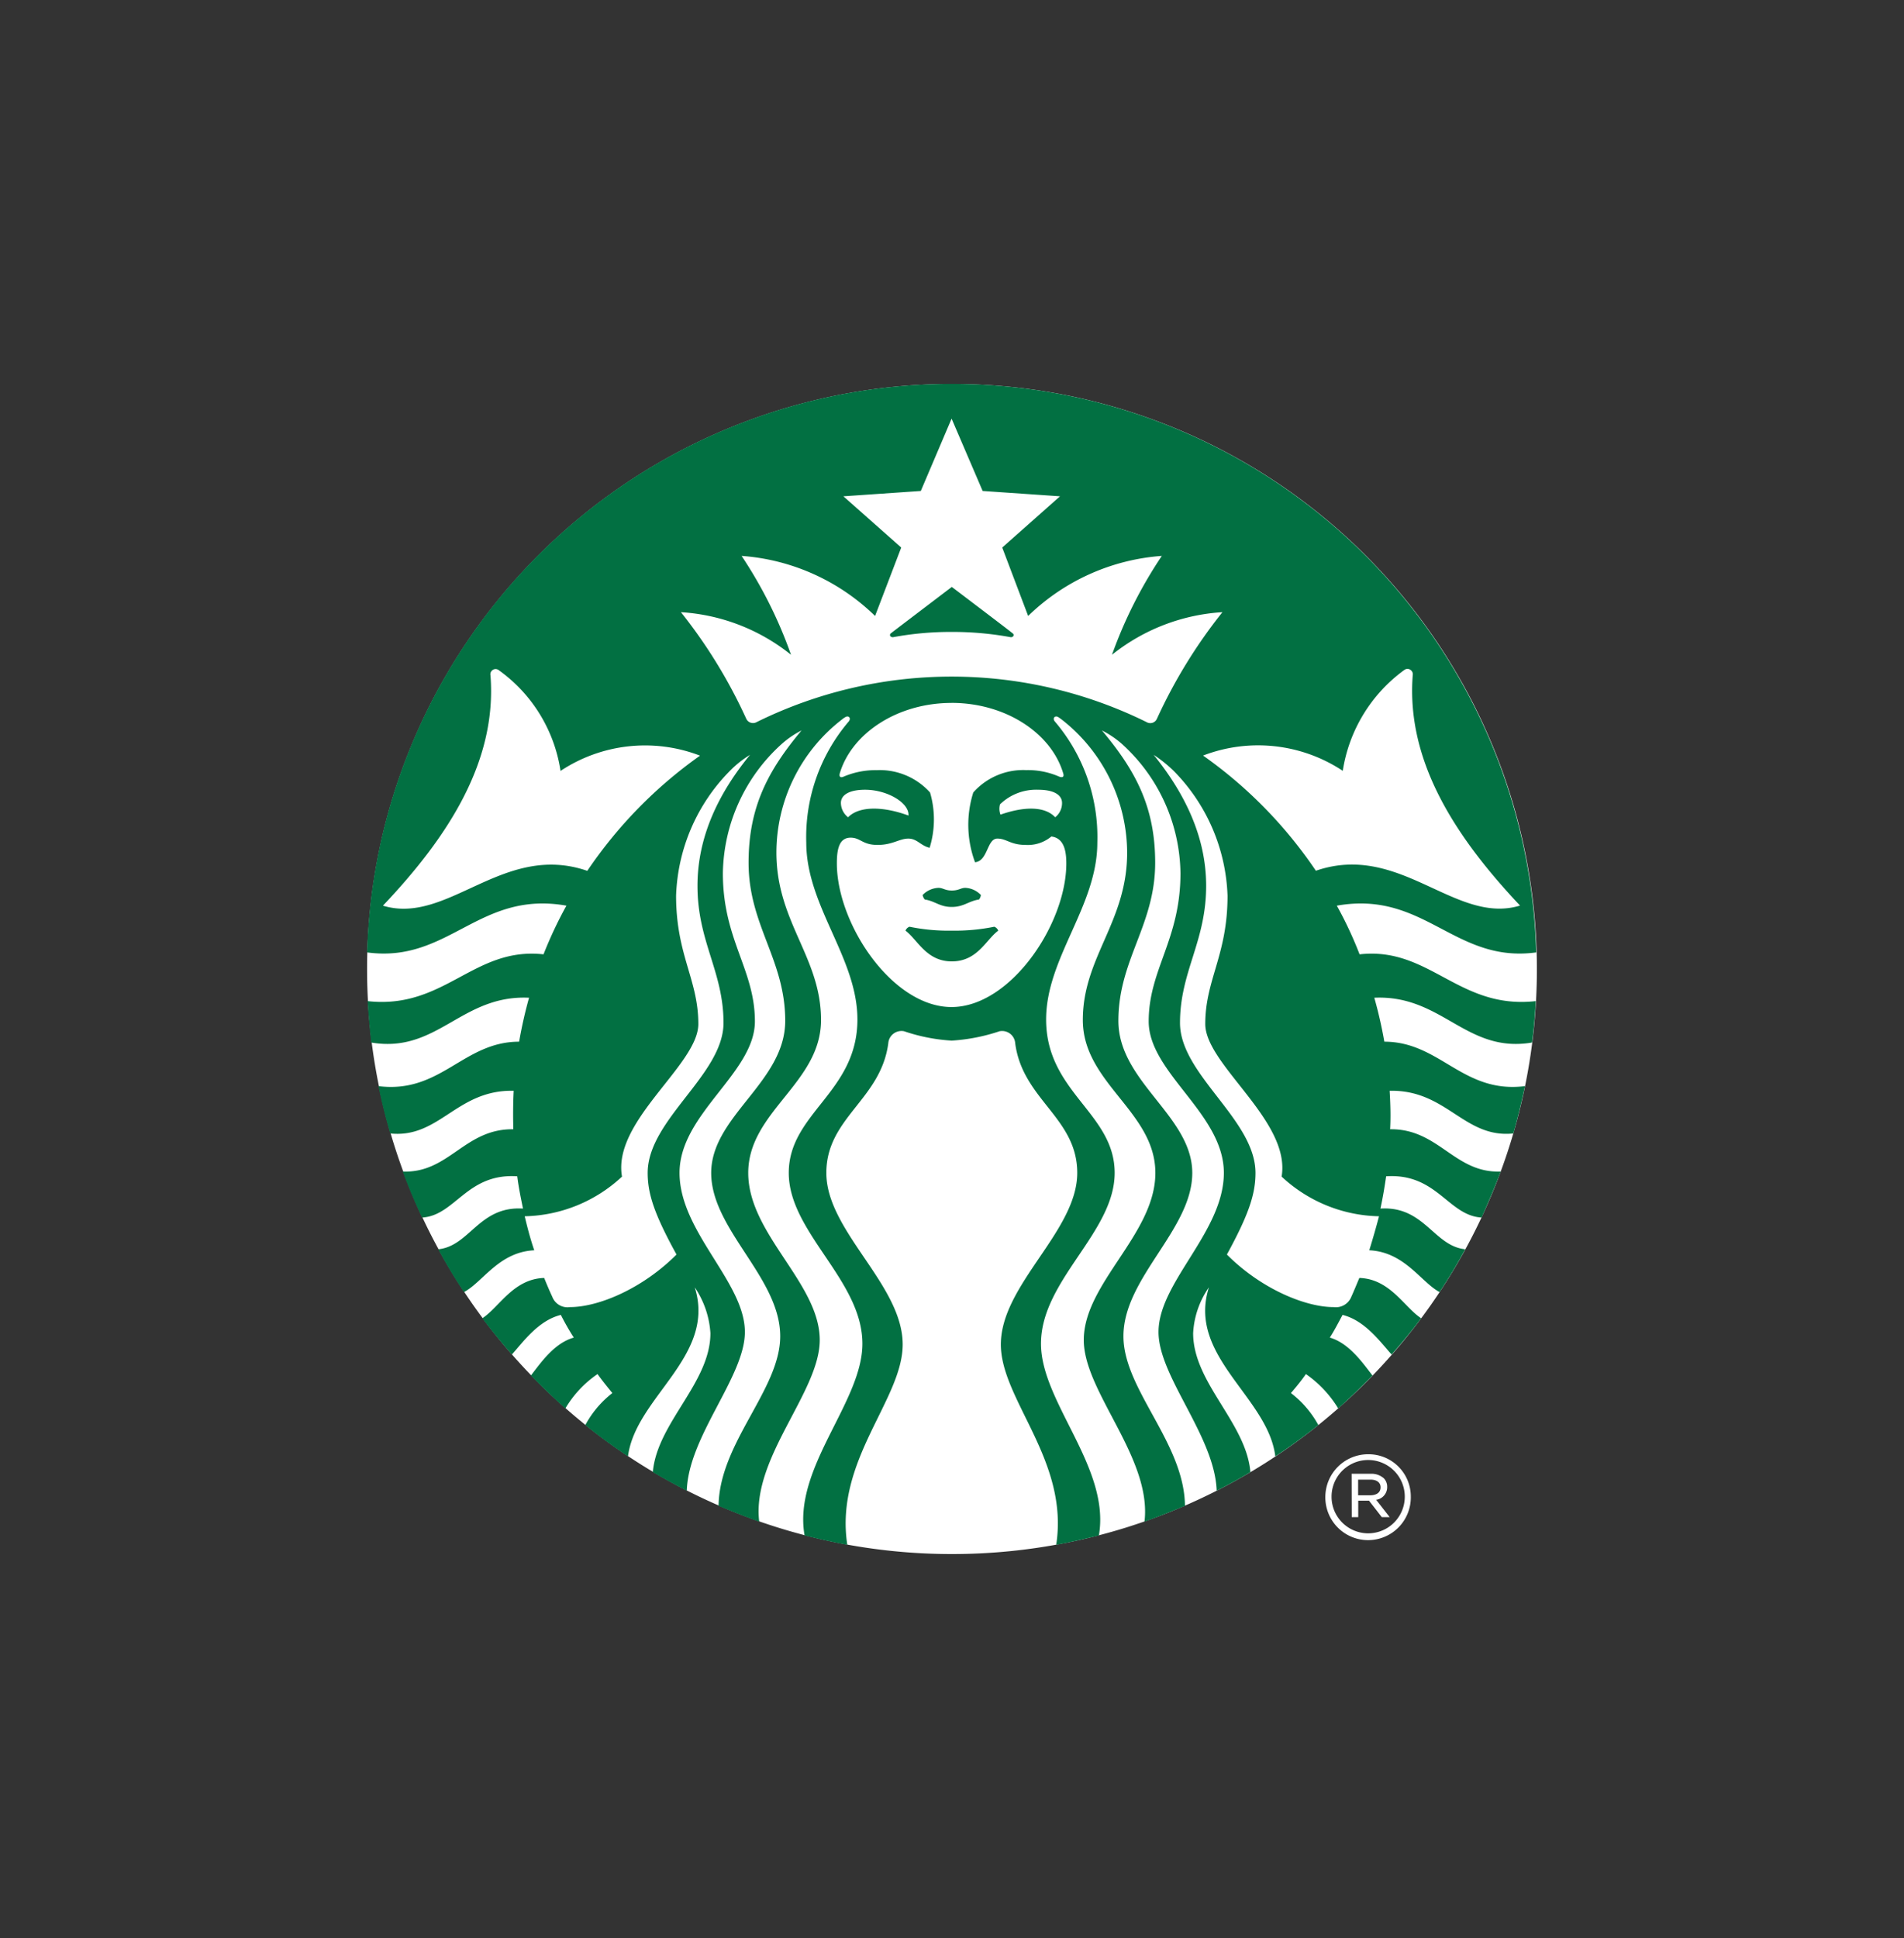 <svg xmlns="http://www.w3.org/2000/svg" width="169" height="172" viewBox="0 0 169 172"><rect x="0" y="0" width="169" height="172" fill="#333333" stroke="none"/><g transform="translate(-0.053 -0.089)"><g opacity="0"><rect width="169" height="172" transform="translate(0.053 0.089)" fill="#fff"/><path d="M1,1V171H168V1H1M0,0H169V172H0Z" transform="translate(0.053 0.089)" fill="#707070"/></g><g transform="translate(32.636 34.159)"><path d="M1251.833,1272.894a51.917,51.917,0,1,1-51.934-51.91,51.929,51.929,0,0,1,51.934,51.91" transform="translate(-1148 -1220.984)" fill="#fff"/><path d="M1205.136,1243.46a28.464,28.464,0,0,0-5.231-.468,27.985,27.985,0,0,0-5.216.468c-.266.011-.361-.234-.172-.36.195-.156,5.387-4.1,5.387-4.1s5.208,3.94,5.376,4.1c.214.126.1.371-.145.36m-8.987,25.692a.589.589,0,0,0-.351.348c1.082.82,1.851,2.728,4.106,2.728,2.278,0,3.022-1.908,4.122-2.728a.59.59,0,0,0-.351-.348,17.49,17.49,0,0,1-3.771.348,17.2,17.2,0,0,1-3.756-.348m3.756-3.213c-.611,0-.771-.236-1.189-.236a2.06,2.06,0,0,0-1.4.634.849.849,0,0,0,.191.4c.919.137,1.325.661,2.394.661s1.494-.524,2.422-.661a.8.8,0,0,0,.165-.4,2.021,2.021,0,0,0-1.379-.634c-.418,0-.566.236-1.208.236m51.838,9.816c-.061,1.225-.169,2.489-.331,3.674-5.861.991-7.964-4.252-14-3.976a38.784,38.784,0,0,1,.891,3.9c4.957,0,6.961,4.639,12.484,3.944-.306,1.434-.641,2.833-1.036,4.2-4.38.455-5.913-3.9-10.978-3.786.043.738.074,1.45.074,2.186,0,.414-.01.814-.031,1.228,4.306-.063,5.72,3.923,9.819,3.75-.517,1.382-1.1,2.736-1.7,4.084-2.966-.168-3.968-3.959-8.473-3.659-.141.982-.3,1.923-.505,2.863,3.9-.246,4.731,3.33,7.527,3.611-.712,1.327-1.468,2.57-2.28,3.8-1.652-.884-3.1-3.561-6.239-3.71.312-1.012.6-2.006.865-3.018a13.028,13.028,0,0,1-8.645-3.521c.839-4.944-6.777-9.918-6.777-13.542,0-3.946,1.977-6.1,1.977-11.385a16.573,16.573,0,0,0-4.771-11.065,11.9,11.9,0,0,0-1.787-1.434c2.628,3.247,4.66,7.127,4.66,11.625,0,4.968-2.321,7.6-2.321,12.163,0,4.6,6.7,8.582,6.7,13.313,0,1.862-.588,3.672-2.538,7.241,3.006,3.024,6.943,4.665,9.468,4.665a1.478,1.478,0,0,0,1.576-.917c.246-.545.477-1.117.713-1.671,2.726.088,3.971,2.587,5.486,3.578-.818,1.111-1.706,2.165-2.622,3.219-1-1.11-2.365-3.024-4.355-3.516-.37.689-.731,1.39-1.131,2.013,1.7.491,2.883,2.2,3.789,3.366-.979,1-1.988,1.976-3.042,2.923a10.141,10.141,0,0,0-2.87-3.054c-.406.586-.862,1.137-1.328,1.688a9.025,9.025,0,0,1,2.435,2.839c-1.235.983-2.5,1.917-3.822,2.779-.638-5.267-7.841-8.872-5.893-15a7.8,7.8,0,0,0-1.4,4.067c0,4.414,4.712,7.942,5.081,12.328-.957.581-1.968,1.129-2.992,1.653-.173-4.849-5.163-10.119-5.163-14.084,0-4.432,5.8-8.887,5.8-14.122,0-5.252-6.672-8.876-6.672-13.445,0-4.611,2.821-7.235,2.821-13.143a15.724,15.724,0,0,0-5.194-11.472,8.3,8.3,0,0,0-1.776-1.2c2.991,3.566,4.725,6.8,4.725,11.741,0,5.549-3.265,8.6-3.265,14.026s6.558,8.447,6.558,13.5c0,5.025-6.11,9.292-6.11,14.487,0,4.731,5.4,9.451,5.462,15.057-1.177.479-2.389.973-3.594,1.4.677-5.659-5.389-11.514-5.389-16.116,0-5.043,6.355-9.4,6.355-14.829,0-5.45-6.439-7.965-6.439-13.571,0-5.582,3.934-8.684,3.934-14.865a15.069,15.069,0,0,0-5.836-11.82c-.064-.044-.155-.116-.226-.159-.318-.24-.6.043-.365.342a15.8,15.8,0,0,1,3.781,10.756c0,5.648-4.546,10.226-4.546,15.7,0,6.468,6.084,8.3,6.084,13.613,0,5.291-6.54,9.516-6.54,15.158,0,5.2,6.187,11,5.139,17.018-1.247.3-2.5.593-3.788.83,1.163-7.489-4.913-12.877-4.913-17.782,0-5.306,6.781-10.05,6.781-15.224,0-4.9-4.856-6.5-5.508-11.511a1.165,1.165,0,0,0-1.387-1.06,16.443,16.443,0,0,1-4.25.832,15.961,15.961,0,0,1-4.226-.832,1.173,1.173,0,0,0-1.4,1.06c-.654,5.012-5.5,6.606-5.5,11.511,0,5.175,6.777,9.918,6.777,15.224,0,4.9-6.073,10.292-4.915,17.782-1.277-.237-2.55-.527-3.792-.83-1.065-6.016,5.131-11.813,5.131-17.018,0-5.642-6.536-9.867-6.536-15.158,0-5.309,6.094-7.145,6.094-13.613,0-5.477-4.54-10.055-4.54-15.7a15.8,15.8,0,0,1,3.778-10.756c.23-.3-.037-.582-.363-.342a1.181,1.181,0,0,0-.225.159,14.93,14.93,0,0,0-5.841,11.82c0,6.181,3.961,9.283,3.961,14.865,0,5.606-6.461,8.121-6.461,13.571,0,5.432,6.347,9.787,6.347,14.829,0,4.6-6.064,10.457-5.373,16.116-1.236-.429-2.44-.922-3.608-1.4.07-5.606,5.471-10.326,5.471-15.057,0-5.2-6.125-9.462-6.125-14.487,0-5.049,6.57-8.061,6.57-13.5s-3.252-8.478-3.252-14.026c0-4.944,1.719-8.175,4.7-11.741a8.19,8.19,0,0,0-1.758,1.2,15.736,15.736,0,0,0-5.223,11.472c0,5.908,2.842,8.532,2.842,13.143,0,4.57-6.689,8.193-6.689,13.445,0,5.235,5.8,9.69,5.8,14.122,0,3.965-5.008,9.235-5.156,14.084-1.03-.524-2.032-1.073-3.016-1.653.389-4.387,5.113-7.914,5.113-12.328a8.154,8.154,0,0,0-1.39-4.067c1.93,6.124-5.256,9.729-5.926,15-1.3-.862-2.584-1.8-3.789-2.779a8.968,8.968,0,0,1,2.4-2.839c-.445-.551-.893-1.1-1.315-1.688a9.662,9.662,0,0,0-2.858,3.054c-1.057-.946-2.062-1.919-3.057-2.923.9-1.163,2.075-2.875,3.808-3.366a22.312,22.312,0,0,1-1.149-2.013c-2,.492-3.354,2.406-4.347,3.516-.92-1.054-1.792-2.108-2.622-3.219,1.513-.991,2.754-3.491,5.489-3.578.224.554.464,1.126.72,1.671a1.442,1.442,0,0,0,1.563.917c2.547,0,6.448-1.641,9.463-4.665-1.963-3.569-2.559-5.379-2.559-7.241,0-4.732,6.731-8.717,6.731-13.313,0-4.564-2.31-7.2-2.31-12.163,0-4.5,2-8.379,4.665-11.625a9.318,9.318,0,0,0-1.8,1.434,16.54,16.54,0,0,0-4.764,11.065c0,5.283,1.974,7.439,1.974,11.385,0,3.624-7.65,8.6-6.774,13.542a13.052,13.052,0,0,1-8.636,3.521c.24,1.012.5,2.006.846,3.018-3.144.15-4.567,2.827-6.239,3.71-.818-1.231-1.577-2.473-2.281-3.8,2.8-.281,3.62-3.856,7.521-3.611-.191-.94-.389-1.881-.51-2.863-4.482-.3-5.5,3.491-8.447,3.659-.641-1.348-1.21-2.7-1.717-4.084,4.09.173,5.492-3.813,9.809-3.75,0-.414-.012-.814-.012-1.228,0-.736.012-1.448.052-2.186-5.059-.117-6.58,4.241-10.957,3.786q-.613-2.048-1.047-4.2c5.537.695,7.526-3.944,12.486-3.944a39.64,39.64,0,0,1,.881-3.9c-6.023-.276-8.126,4.967-14.009,3.976-.131-1.186-.245-2.45-.315-3.674,6.838.758,9.4-4.848,15.609-4.153a36.732,36.732,0,0,1,2.031-4.319c-7.78-1.383-10.441,5.138-17.691,4.148a51.907,51.907,0,0,1,103.773,0c-7.255.991-9.9-5.531-17.7-4.148a34.43,34.43,0,0,1,2.02,4.319c6.22-.7,8.792,4.911,15.618,4.153m-74.159-21.784a13.58,13.58,0,0,0-12.383,1.355,13.463,13.463,0,0,0-5.469-8.932.464.464,0,0,0-.749.455c.607,7.762-3.942,14.52-9.545,20.434,5.769,1.755,10.668-5.665,18.139-3.09a39.751,39.751,0,0,1,10.007-10.223m22.321-4.677c-4.807,0-8.858,2.7-9.915,6.24-.078.282.031.432.328.306a7.193,7.193,0,0,1,2.942-.581,6.012,6.012,0,0,1,4.74,1.983,8.513,8.513,0,0,1-.037,4.905c-.81-.189-1.11-.815-1.894-.815s-1.4.563-2.727.563c-1.349,0-1.513-.645-2.391-.645-1.038,0-1.223,1.064-1.223,2.285,0,5.372,4.922,12.745,10.178,12.745,5.237,0,10.189-7.373,10.189-12.745,0-1.221-.258-2.252-1.328-2.39a3.255,3.255,0,0,1-2.278.749c-1.345,0-1.7-.563-2.513-.563-.935,0-.83,1.994-1.983,2.1a9.523,9.523,0,0,1-.156-6.193,5.93,5.93,0,0,1,4.711-1.983,6.9,6.9,0,0,1,2.919.581c.335.126.446-.024.348-.306-1.048-3.539-5.089-6.24-9.909-6.24m7.687,7.707a4.616,4.616,0,0,0-3.384,1.294,1.5,1.5,0,0,0,.041.916c2.1-.737,3.936-.757,4.856.234a1.6,1.6,0,0,0,.609-1.27c0-.7-.7-1.174-2.121-1.174m-16.869,2.444c1-1.025,3.143-.971,5.36-.153.092-1.117-1.875-2.291-3.851-2.291-1.424,0-2.147.473-2.147,1.174a1.634,1.634,0,0,0,.638,1.27m33.223-18.2a17.385,17.385,0,0,0-9.8,3.78,39.559,39.559,0,0,1,4.424-8.774,18.978,18.978,0,0,0-11.865,5.33l-2.3-6.073,5.128-4.546-6.867-.473-2.756-6.419-2.733,6.419-6.871.473,5.133,4.546-2.321,6.073a18.919,18.919,0,0,0-11.847-5.33,39.466,39.466,0,0,1,4.387,8.774,17.3,17.3,0,0,0-9.772-3.78,45.3,45.3,0,0,1,5.795,9.451.658.658,0,0,0,.93.3,39.1,39.1,0,0,1,34.6,0,.643.643,0,0,0,.928-.3,45.323,45.323,0,0,1,5.81-9.451m8.292,22.945c7.474-2.576,12.379,4.845,18.124,3.09-5.57-5.914-10.125-12.672-9.525-20.434a.475.475,0,0,0-.772-.455,13.64,13.64,0,0,0-5.437,8.932,13.616,13.616,0,0,0-12.4-1.355,39.579,39.579,0,0,1,10.014,10.223" transform="translate(-1148.005 -1220.986)" fill="#027042"/><path d="M1252.032,1340.925v-.011a3.8,3.8,0,0,1,3.806-3.762,3.749,3.749,0,0,1,3.779,3.762h0a3.793,3.793,0,1,1-7.585.011m7.051-.011h0a3.25,3.25,0,1,0-6.5,0v.011a3.25,3.25,0,1,0,6.5-.011m-4.718-2.031h1.725a1.655,1.655,0,0,1,1.13.4,1.076,1.076,0,0,1,.3.758v.027a1.13,1.13,0,0,1-.976,1.126l1.2,1.539h-.7l-1.135-1.461h-.958v1.461h-.575Zm1.649,1.911c.552,0,.921-.245.921-.7v-.018c0-.407-.336-.67-.881-.67h-1.113v1.39Z" transform="translate(-1166.977 -1242.175)" fill="#fff"/></g></g></svg>